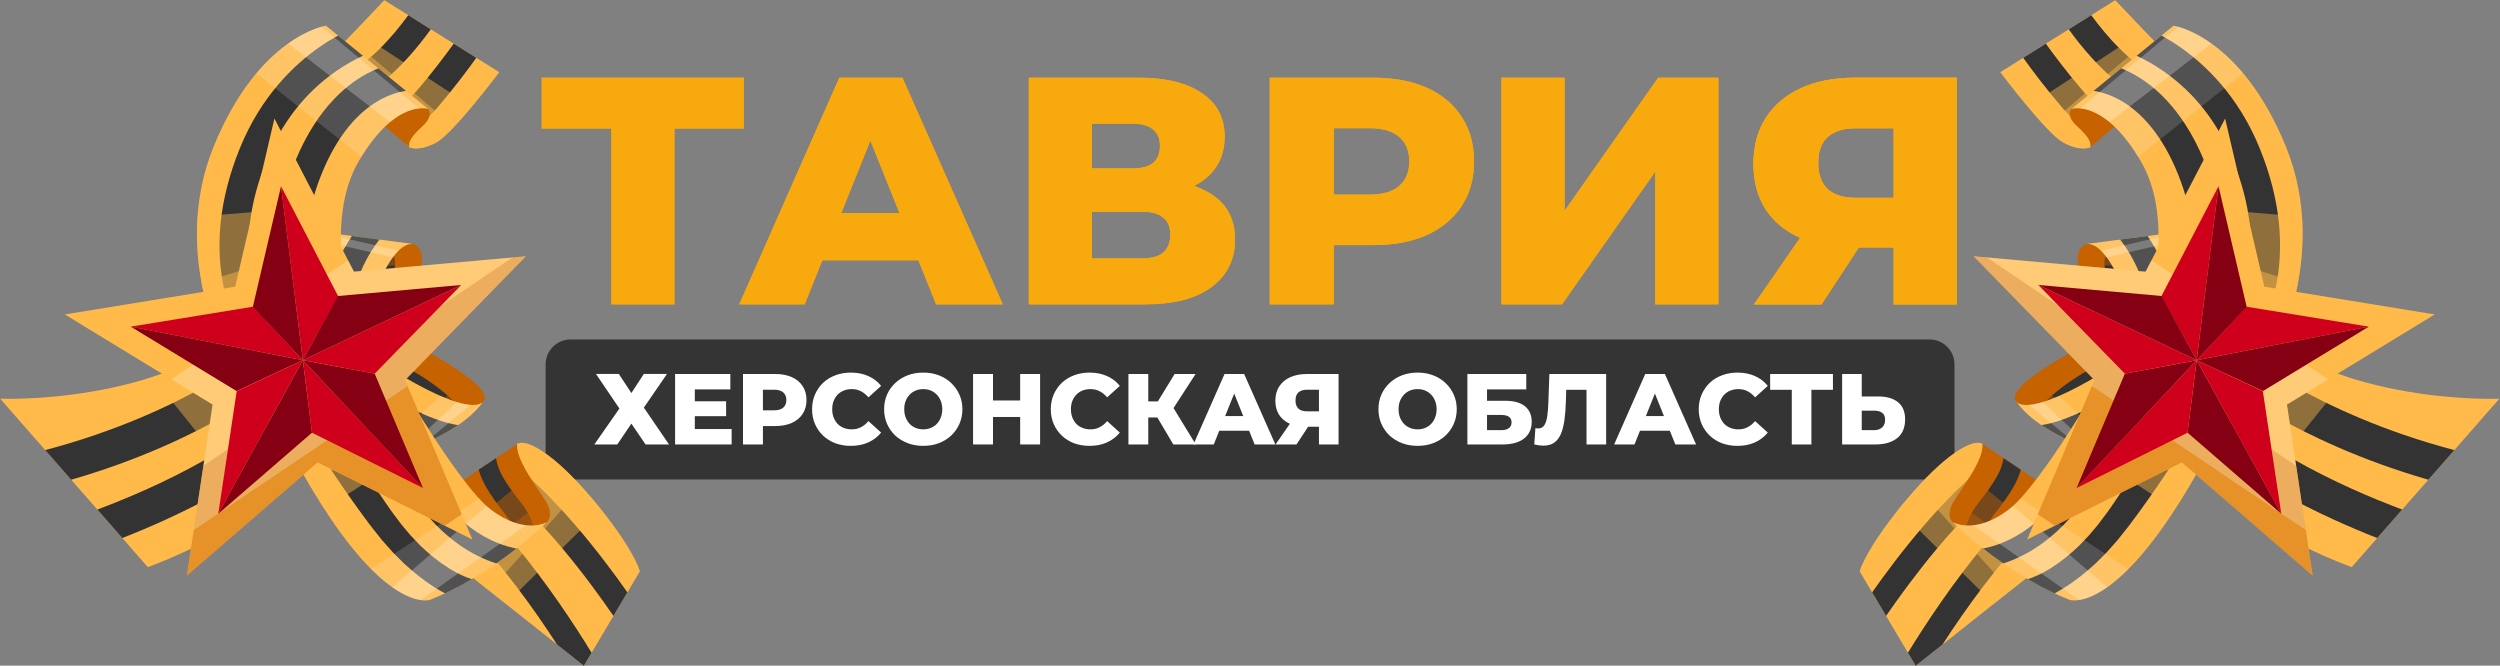 <svg width="1998" height="532" viewBox="0 0 1998 532" fill="none" xmlns="http://www.w3.org/2000/svg"><rect x="0" y="0" width="1998" height="532" fill="#808080" stroke="none"/><g clip-path="url(#clip0_6_198)"><path d="M488.572 243.223V91.327L499.958 102.712H432.938V62.086H594.407V102.712H527.645L539.031 91.327V243.223H488.572Z" fill="#F8A90D"/><path d="M590.812 243.223L670.771 62.086H721.23L801.449 243.223H748.142L685.521 87.186H705.704L643.083 243.223H590.812ZM634.543 208.03L647.741 170.25H736.239L749.436 208.03H634.543Z" fill="#F8A90D"/><path d="M822.211 243.223V62.086H910.192C931.928 62.086 948.75 66.226 960.65 74.507C972.73 82.615 978.76 94.173 978.76 109.182C978.76 123.845 973.16 135.403 961.94 143.856C950.73 152.137 935.724 156.277 916.92 156.277L922.095 144.115C942.451 144.115 958.32 148.169 969.71 156.277C981.27 164.212 987.05 175.943 987.05 191.469C987.05 207.34 980.83 219.934 968.41 229.249C956.17 238.565 938.397 243.223 915.108 243.223H822.211ZM872.671 206.478H913.038C920.456 206.478 925.977 204.925 929.599 201.82C933.395 198.542 935.292 193.798 935.292 187.588C935.292 181.377 933.395 176.806 929.599 173.873C925.977 170.768 920.456 169.215 913.038 169.215H872.671V206.478ZM872.671 134.541H905.275C912.521 134.541 917.955 133.074 921.578 130.141C925.2 127.036 927.012 122.551 927.012 116.686C927.012 110.82 925.2 106.421 921.578 103.489C917.955 100.383 912.521 98.831 905.275 98.831H872.671V134.541Z" fill="#F8A90D"/><path d="M1014.77 243.223V62.086H1097.57C1114.13 62.086 1128.36 64.76 1140.27 70.108C1152.34 75.456 1161.66 83.219 1168.21 93.397C1174.77 103.402 1178.05 115.305 1178.05 129.106C1178.05 142.735 1174.77 154.552 1168.21 164.557C1161.66 174.563 1152.34 182.326 1140.27 187.846C1128.36 193.194 1114.13 195.868 1097.57 195.868H1043.23L1066 173.614V243.223H1014.77ZM1066 179.048L1043.23 155.501H1094.47C1105.16 155.501 1113.1 153.172 1118.27 148.514C1123.62 143.856 1126.29 137.387 1126.29 129.106C1126.29 120.653 1123.62 114.098 1118.27 109.44C1113.1 104.782 1105.16 102.454 1094.47 102.454H1043.23L1066 78.906V179.048Z" fill="#F8A90D"/><path d="M1199.97 243.223V62.086H1250.43V168.439L1325.21 62.086H1373.34V243.223H1322.88V137.128L1248.36 243.223H1199.97Z" fill="#F8A90D"/><path d="M1513.43 243.223V187.07L1525.59 197.68H1479.79C1463.57 197.68 1449.59 195.006 1437.86 189.658C1426.12 184.31 1417.08 176.633 1410.69 166.628C1404.48 156.622 1401.38 144.719 1401.38 130.918C1401.38 116.599 1404.66 104.351 1411.21 94.173C1417.94 83.822 1427.34 75.887 1439.42 70.366C1451.67 64.846 1465.97 62.086 1482.36 62.086H1563.88V243.223H1513.43ZM1401.9 243.223L1447.18 177.755H1498.68L1455.72 243.223H1401.9ZM1513.43 170.768V89.774L1525.59 102.454H1483.41C1473.4 102.454 1465.81 104.782 1460.64 109.44C1455.63 113.925 1453.12 120.826 1453.12 130.141C1453.12 139.285 1455.63 146.271 1460.64 151.102C1465.81 155.759 1473.23 158.088 1482.89 158.088H1525.59L1513.43 170.768Z" fill="#F8A90D"/><path d="M488.572 243.254V91.358L499.958 102.744H432.938V62.117H594.407V102.744H527.645L539.031 91.358V243.254H488.572Z" fill="#F8A90D"/><path d="M590.812 243.254L670.771 62.117H721.23L801.449 243.254H748.142L685.521 87.218H705.704L643.083 243.254H590.812ZM634.543 208.062L647.741 170.282H736.239L749.436 208.062H634.543Z" fill="#F8A90D"/><path d="M822.211 243.254V62.117H910.192C931.928 62.117 948.75 66.257 960.65 74.538C972.73 82.646 978.76 94.204 978.76 109.213C978.76 123.876 973.16 135.434 961.94 143.887C950.73 152.168 935.724 156.308 916.92 156.308L922.095 144.146C942.451 144.146 958.32 148.2 969.71 156.308C981.27 164.244 987.05 175.974 987.05 191.5C987.05 207.372 980.83 219.965 968.41 229.28C956.17 238.596 938.397 243.254 915.108 243.254H822.211ZM872.671 206.509H913.038C920.456 206.509 925.977 204.956 929.599 201.851C933.395 198.573 935.292 193.829 935.292 187.619C935.292 181.409 933.395 176.837 929.599 173.904C925.977 170.799 920.456 169.247 913.038 169.247H872.671V206.509ZM872.671 134.572H905.275C912.521 134.572 917.955 133.105 921.578 130.173C925.2 127.068 927.012 122.582 927.012 116.717C927.012 110.852 925.2 106.453 921.578 103.52C917.955 100.415 912.521 98.862 905.275 98.862H872.671V134.572Z" fill="#F8A90D"/><path d="M1014.77 243.254V62.117H1097.57C1114.13 62.117 1128.36 64.791 1140.27 70.139C1152.34 75.487 1161.66 83.25 1168.21 93.428C1174.77 103.434 1178.05 115.337 1178.05 129.138C1178.05 142.766 1174.77 154.583 1168.21 164.589C1161.66 174.594 1152.34 182.357 1140.27 187.878C1128.36 193.226 1114.13 195.9 1097.57 195.9H1043.23L1066 173.646V243.254H1014.77ZM1066 179.08L1043.23 155.532H1094.47C1105.16 155.532 1113.1 153.203 1118.27 148.545C1123.62 143.887 1126.29 137.418 1126.29 129.138C1126.29 120.685 1123.62 114.129 1118.27 109.472C1113.1 104.814 1105.16 102.485 1094.47 102.485H1043.23L1066 78.937V179.08Z" fill="#F8A90D"/><path d="M1199.97 243.254V62.117H1250.43V168.47L1325.21 62.117H1373.34V243.254H1322.88V137.159L1248.36 243.254H1199.97Z" fill="#F8A90D"/><path d="M1513.43 243.254V187.101L1525.59 197.711H1479.79C1463.57 197.711 1449.59 195.037 1437.86 189.689C1426.12 184.341 1417.08 176.665 1410.69 166.659C1404.48 156.653 1401.38 144.75 1401.38 130.949C1401.38 116.631 1404.66 104.382 1411.21 94.204C1417.94 83.854 1427.34 75.918 1439.42 70.398C1451.67 64.877 1465.97 62.117 1482.36 62.117H1563.88V243.254H1513.43ZM1401.9 243.254L1447.18 177.786H1498.68L1455.72 243.254H1401.9ZM1513.43 170.799V89.805L1525.59 102.485H1483.41C1473.4 102.485 1465.81 104.814 1460.64 109.472C1455.63 113.957 1453.12 120.857 1453.12 130.173C1453.12 139.316 1455.63 146.303 1460.64 151.133C1465.81 155.791 1473.23 158.12 1482.89 158.12H1525.59L1513.43 170.799Z" fill="#F8A90D"/><path d="M1513.43 243.254V187.101L1525.59 197.711H1479.79C1463.57 197.711 1449.59 195.037 1437.86 189.689C1426.12 184.341 1417.08 176.665 1410.69 166.659C1404.48 156.653 1401.38 144.75 1401.38 130.949C1401.38 116.631 1404.66 104.382 1411.21 94.204C1417.94 83.854 1427.34 75.918 1439.42 70.398C1451.67 64.877 1465.97 62.117 1482.36 62.117H1563.88V243.254H1513.43ZM1401.9 243.254L1447.18 177.786H1498.68L1455.72 243.254H1401.9ZM1513.43 170.799V89.805L1525.59 102.485H1483.41C1473.4 102.485 1465.81 104.814 1460.64 109.472C1455.63 113.957 1453.12 120.857 1453.12 130.173C1453.12 139.316 1455.63 146.303 1460.64 151.133C1465.81 155.791 1473.23 158.12 1482.89 158.12H1525.59L1513.43 170.799Z" fill="#F8A90D"/><path d="M1542.04 271.281H456.047C445.001 271.281 436.047 280.236 436.047 291.281V363.18C436.047 374.226 445.001 383.18 456.047 383.18H1542.04C1553.08 383.18 1562.04 374.226 1562.04 363.18V291.281C1562.04 280.236 1553.08 271.281 1542.04 271.281Z" fill="#343434"/><path d="M476.287 298.828H494.544L504.597 314.109L514.57 298.828H533.069L514.57 325.771L534.677 355.208H515.938L504.597 338.559L493.338 355.208H475L495.027 326.495L476.287 298.828Z" fill="white"/><path d="M554.169 320.701H580.308V332.605H554.169V320.701ZM555.295 342.899H584.731V355.205H539.531V298.906H583.686V311.211H555.295V342.899Z" fill="white"/><path d="M593.805 355.205V298.906H619.542C624.689 298.906 629.113 299.737 632.812 301.399C636.566 303.061 639.461 305.474 641.499 308.637C643.536 311.747 644.555 315.447 644.555 319.736C644.555 323.972 643.536 327.645 641.499 330.755C639.461 333.865 636.566 336.278 632.812 337.993C629.113 339.656 624.689 340.487 619.542 340.487H602.652L609.73 333.57V355.205H593.805ZM609.73 335.259L602.652 327.94H618.577C621.901 327.94 624.367 327.216 625.976 325.768C627.638 324.321 628.469 322.31 628.469 319.736C628.469 317.109 627.638 315.071 625.976 313.624C624.367 312.176 621.901 311.452 618.577 311.452H602.652L609.73 304.133V335.259Z" fill="white"/><path d="M679.981 356.332C675.53 356.332 671.402 355.635 667.595 354.241C663.841 352.793 660.571 350.756 657.783 348.128C655.048 345.501 652.903 342.418 651.348 338.879C649.793 335.287 649.016 331.346 649.016 327.056C649.016 322.767 649.793 318.853 651.348 315.314C652.903 311.721 655.048 308.611 657.783 305.984C660.571 303.357 663.841 301.346 667.595 299.952C671.402 298.504 675.53 297.781 679.981 297.781C685.182 297.781 689.82 298.692 693.895 300.515C698.023 302.338 701.455 304.965 704.189 308.397L694.055 317.566C692.232 315.421 690.222 313.786 688.023 312.66C685.879 311.534 683.466 310.971 680.785 310.971C678.479 310.971 676.361 311.346 674.431 312.097C672.501 312.847 670.839 313.947 669.445 315.394C668.104 316.788 667.032 318.477 666.228 320.461C665.477 322.445 665.102 324.643 665.102 327.056C665.102 329.469 665.477 331.667 666.228 333.651C667.032 335.635 668.104 337.351 669.445 338.799C670.839 340.193 672.501 341.265 674.431 342.016C676.361 342.766 678.479 343.142 680.785 343.142C683.466 343.142 685.879 342.579 688.023 341.453C690.222 340.327 692.232 338.691 694.055 336.547L704.189 345.715C701.455 349.093 698.023 351.721 693.895 353.597C689.82 355.42 685.182 356.332 679.981 356.332Z" fill="white"/><path d="M737.872 356.332C733.368 356.332 729.213 355.608 725.406 354.16C721.599 352.713 718.275 350.675 715.433 348.048C712.645 345.367 710.473 342.257 708.918 338.718C707.363 335.179 706.586 331.292 706.586 327.056C706.586 322.82 707.363 318.933 708.918 315.394C710.473 311.855 712.645 308.772 715.433 306.145C718.275 303.464 721.599 301.4 725.406 299.952C729.213 298.504 733.368 297.781 737.872 297.781C742.43 297.781 746.585 298.504 750.338 299.952C754.145 301.4 757.443 303.464 760.231 306.145C763.019 308.772 765.191 311.855 766.746 315.394C768.354 318.933 769.158 322.82 769.158 327.056C769.158 331.292 768.354 335.206 766.746 338.799C765.191 342.337 763.019 345.421 760.231 348.048C757.443 350.675 754.145 352.713 750.338 354.16C746.585 355.608 742.43 356.332 737.872 356.332ZM737.872 343.142C740.017 343.142 742.001 342.766 743.824 342.016C745.7 341.265 747.309 340.193 748.649 338.799C750.044 337.351 751.116 335.635 751.867 333.651C752.671 331.667 753.073 329.469 753.073 327.056C753.073 324.59 752.671 322.391 751.867 320.461C751.116 318.477 750.044 316.788 748.649 315.394C747.309 313.947 745.7 312.847 743.824 312.097C742.001 311.346 740.017 310.971 737.872 310.971C735.727 310.971 733.717 311.346 731.84 312.097C730.017 312.847 728.408 313.947 727.014 315.394C725.674 316.788 724.602 318.477 723.797 320.461C723.047 322.391 722.671 324.59 722.671 327.056C722.671 329.469 723.047 331.667 723.797 333.651C724.602 335.635 725.674 337.351 727.014 338.799C728.408 340.193 730.017 341.265 731.84 342.016C733.717 342.766 735.727 343.142 737.872 343.142Z" fill="white"/><path d="M815.32 298.906H831.245V355.205H815.32V298.906ZM793.605 355.205H777.68V298.906H793.605V355.205ZM816.446 333.248H792.479V320.058H816.446V333.248Z" fill="white"/><path d="M870.761 356.332C866.311 356.332 862.183 355.635 858.376 354.241C854.622 352.793 851.352 350.756 848.563 348.128C845.829 345.501 843.684 342.418 842.129 338.879C840.574 335.287 839.797 331.346 839.797 327.056C839.797 322.767 840.574 318.853 842.129 315.314C843.684 311.721 845.829 308.611 848.563 305.984C851.352 303.357 854.622 301.346 858.376 299.952C862.183 298.504 866.311 297.781 870.761 297.781C875.962 297.781 880.6 298.692 884.675 300.515C888.804 302.338 892.236 304.965 894.97 308.397L884.836 317.566C883.013 315.421 881.003 313.786 878.804 312.66C876.66 311.534 874.247 310.971 871.566 310.971C869.26 310.971 867.142 311.346 865.212 312.097C863.282 312.847 861.62 313.947 860.225 315.394C858.885 316.788 857.813 318.477 857.008 320.461C856.258 322.445 855.882 324.643 855.882 327.056C855.882 329.469 856.258 331.667 857.008 333.651C857.813 335.635 858.885 337.351 860.225 338.799C861.62 340.193 863.282 341.265 865.212 342.016C867.142 342.766 869.26 343.142 871.566 343.142C874.247 343.142 876.66 342.579 878.804 341.453C881.003 340.327 883.013 338.691 884.836 336.547L894.97 345.715C892.236 349.093 888.804 351.721 884.675 353.597C880.6 355.42 875.962 356.332 870.761 356.332Z" fill="white"/><path d="M937.715 355.205L921.871 328.422L934.659 320.862L955.65 355.205H937.715ZM901.844 355.205V298.906H917.689V355.205H901.844ZM913.104 333.65V320.782H933.533V333.65H913.104ZM936.187 328.744L921.469 327.136L938.761 298.906H955.49L936.187 328.744Z" fill="white"/><path d="M953.8 355.205L978.65 298.906H994.33L1019.26 355.205H1002.7L983.23 306.707H989.51L970.04 355.205H953.8ZM967.39 344.267L971.49 332.524H999L1003.1 344.267H967.39Z" fill="white"/><path d="M1054.1 355.205V337.752L1057.88 341.05H1043.64C1038.6 341.05 1034.26 340.219 1030.61 338.556C1026.97 336.894 1024.15 334.508 1022.17 331.398C1020.24 328.288 1019.27 324.589 1019.27 320.299C1019.27 315.849 1020.29 312.042 1022.33 308.879C1024.42 305.661 1027.34 303.195 1031.1 301.479C1034.9 299.763 1039.35 298.906 1044.45 298.906H1069.78V355.205H1054.1ZM1019.43 355.205L1033.51 334.857H1049.51L1036.16 355.205H1019.43ZM1054.1 332.685V307.511L1057.88 311.452H1044.77C1041.66 311.452 1039.3 312.176 1037.69 313.624C1036.14 315.018 1035.36 317.163 1035.36 320.058C1035.36 322.9 1036.14 325.071 1037.69 326.573C1039.3 328.02 1041.61 328.744 1044.61 328.744H1057.88L1054.1 332.685Z" fill="white"/><path d="M1132.94 356.332C1128.44 356.332 1124.28 355.608 1120.48 354.16C1116.67 352.713 1113.35 350.675 1110.5 348.048C1107.72 345.367 1105.54 342.257 1103.99 338.718C1102.43 335.179 1101.66 331.292 1101.66 327.056C1101.66 322.82 1102.43 318.933 1103.99 315.394C1105.54 311.855 1107.72 308.772 1110.5 306.145C1113.35 303.464 1116.67 301.4 1120.48 299.952C1124.28 298.504 1128.44 297.781 1132.94 297.781C1137.5 297.781 1141.66 298.504 1145.41 299.952C1149.22 301.4 1152.51 303.464 1155.3 306.145C1158.09 308.772 1160.26 311.855 1161.82 315.394C1163.42 318.933 1164.23 322.82 1164.23 327.056C1164.23 331.292 1163.42 335.206 1161.82 338.799C1160.26 342.337 1158.09 345.421 1155.3 348.048C1152.51 350.675 1149.22 352.713 1145.41 354.16C1141.66 355.608 1137.5 356.332 1132.94 356.332ZM1132.94 343.142C1135.09 343.142 1137.07 342.766 1138.89 342.016C1140.77 341.265 1142.38 340.193 1143.72 338.799C1145.11 337.351 1146.19 335.635 1146.94 333.651C1147.74 331.667 1148.14 329.469 1148.14 327.056C1148.14 324.59 1147.74 322.391 1146.94 320.461C1146.19 318.477 1145.11 316.788 1143.72 315.394C1142.38 313.947 1140.77 312.847 1138.89 312.097C1137.07 311.346 1135.09 310.971 1132.94 310.971C1130.8 310.971 1128.79 311.346 1126.91 312.097C1125.09 312.847 1123.48 313.947 1122.08 315.394C1120.74 316.788 1119.67 318.477 1118.87 320.461C1118.12 322.391 1117.74 324.59 1117.74 327.056C1117.74 329.469 1118.12 331.667 1118.87 333.651C1119.67 335.635 1120.74 337.351 1122.08 338.799C1123.48 340.193 1125.09 341.265 1126.91 342.016C1128.79 342.766 1130.8 343.142 1132.94 343.142Z" fill="white"/><path d="M1172.74 355.205V298.906H1219.79V311.211H1188.43V320.299H1202.98C1209.85 320.299 1215.07 321.747 1218.67 324.642C1222.31 327.538 1224.14 331.72 1224.14 337.189C1224.14 342.819 1222.1 347.243 1218.02 350.46C1213.95 353.623 1208.24 355.205 1200.89 355.205H1172.74ZM1188.43 343.784H1199.85C1202.47 343.784 1204.49 343.248 1205.88 342.176C1207.33 341.103 1208.05 339.575 1208.05 337.591C1208.05 333.623 1205.32 331.64 1199.85 331.64H1188.43V343.784Z" fill="white"/><path d="M1233.44 356.17C1232.37 356.17 1231.22 356.09 1229.98 355.929C1228.8 355.768 1227.54 355.527 1226.2 355.205L1227.09 342.176C1227.84 342.336 1228.56 342.417 1229.26 342.417C1231.46 342.417 1233.12 341.559 1234.25 339.843C1235.37 338.074 1236.15 335.607 1236.58 332.444C1237.06 329.28 1237.36 325.581 1237.46 321.345L1238.27 298.906H1283.63V355.205H1267.95V307.994L1271.4 311.533H1248.64L1251.86 307.833L1251.46 320.701C1251.3 326.171 1250.92 331.103 1250.33 335.5C1249.74 339.843 1248.8 343.57 1247.52 346.68C1246.23 349.736 1244.43 352.095 1242.13 353.757C1239.88 355.366 1236.98 356.17 1233.44 356.17Z" fill="white"/><path d="M1290.03 355.205L1314.88 298.906H1330.57L1355.5 355.205H1338.93L1319.47 306.707H1325.74L1306.28 355.205H1290.03ZM1303.62 344.267L1307.73 332.524H1335.23L1339.33 344.267H1303.62Z" fill="white"/><path d="M1388.59 356.332C1384.14 356.332 1380.01 355.635 1376.21 354.241C1372.45 352.793 1369.18 350.756 1366.39 348.128C1363.66 345.501 1361.52 342.418 1359.96 338.879C1358.41 335.287 1357.63 331.346 1357.63 327.056C1357.63 322.767 1358.41 318.853 1359.96 315.314C1361.52 311.721 1363.66 308.611 1366.39 305.984C1369.18 303.357 1372.45 301.346 1376.21 299.952C1380.01 298.504 1384.14 297.781 1388.59 297.781C1393.79 297.781 1398.43 298.692 1402.51 300.515C1406.64 302.338 1410.07 304.965 1412.8 308.397L1402.67 317.566C1400.84 315.421 1398.83 313.786 1396.64 312.66C1394.49 311.534 1392.08 310.971 1389.4 310.971C1387.09 310.971 1384.97 311.346 1383.04 312.097C1381.11 312.847 1379.45 313.947 1378.06 315.394C1376.72 316.788 1375.64 318.477 1374.84 320.461C1374.09 322.445 1373.71 324.643 1373.71 327.056C1373.71 329.469 1374.09 331.667 1374.84 333.651C1375.64 335.635 1376.72 337.351 1378.06 338.799C1379.45 340.193 1381.11 341.265 1383.04 342.016C1384.97 342.766 1387.09 343.142 1389.4 343.142C1392.08 343.142 1394.49 342.579 1396.64 341.453C1398.83 340.327 1400.84 338.691 1402.67 336.547L1412.8 345.715C1410.07 349.093 1406.64 351.721 1402.51 353.597C1398.43 355.42 1393.79 356.332 1388.59 356.332Z" fill="white"/><path d="M1431.99 355.205V307.994L1435.53 311.533H1414.7V298.906H1464.88V311.533H1444.13L1447.67 307.994V355.205H1431.99Z" fill="white"/><path d="M1500.94 316.841C1507.8 316.841 1513.11 318.369 1516.86 321.425C1520.67 324.482 1522.57 329.066 1522.57 335.178C1522.57 341.773 1520.46 346.76 1516.22 350.138C1511.98 353.516 1506.19 355.205 1498.85 355.205H1472.23V298.906H1487.91V316.841H1500.94ZM1497.8 343.784C1500.48 343.784 1502.6 343.06 1504.16 341.613C1505.76 340.165 1506.57 338.127 1506.57 335.5C1506.57 332.819 1505.76 330.943 1504.16 329.87C1502.6 328.744 1500.48 328.181 1497.8 328.181H1487.91V343.784H1497.8Z" fill="white"/><path d="M329.834 194.96C329.834 194.96 342.508 197.169 334.592 220.5C329.3 236.091 302.361 271.3 302.361 271.3L283.622 258.647C283.622 258.647 294.029 221.164 297.7 213.185C301.372 205.206 317.71 194.207 329.844 194.957L329.834 194.96Z" fill="#C76200"/><path d="M293.397 262.751C293.397 262.751 326.699 209.625 312.052 202.081C297.406 194.537 274.968 254.669 293.397 262.751Z" fill="#333333"/><g style="mix-blend-mode:multiply" opacity="0.45"><path d="M297.83 212.903C301.745 204.953 317.839 194.215 329.828 194.956C329.828 194.956 338.947 196.548 336.882 211.27L297.83 212.903Z" fill="#C76200"/></g><path d="M287.544 268.5C287.544 268.5 307.536 193.553 329.844 194.953L255.392 185.255L287.544 268.5Z" fill="#FFBA4A"/><path d="M266.676 214.488C271.84 203.771 277.554 194.344 281.228 188.63L303.189 191.487C286.143 213.52 281.342 236.676 280.009 248.998L266.676 214.488Z" fill="#333333"/><g style="mix-blend-mode:screen" opacity="0.15"><path d="M329.844 194.961C320.512 194.373 311.593 207.144 304.366 222.201L266.322 213.552L255.392 185.263L329.844 194.961Z" fill="white"/></g><g style="mix-blend-mode:screen" opacity="0.25"><path d="M318.478 200.38C316.933 201.899 315.413 203.688 313.934 205.694L258.275 192.745L255.56 185.707L318.484 200.383L318.478 200.38Z" fill="white"/></g><path d="M386.6 320.136C386.6 320.136 399.695 310.059 322.649 270.983L301.445 293.44L352.675 323.854C352.675 323.854 379.049 334.78 386.6 320.136Z" fill="#C76200"/><path d="M369.847 328.532C369.847 328.532 353.42 306.478 313.88 288.285C274.341 270.091 302.222 302.249 302.222 302.249L344.933 322.308L369.844 328.539L369.847 328.532Z" fill="#333333"/><g style="mix-blend-mode:multiply" opacity="0.45"><path d="M349.564 321.993L375.494 302.672C391.993 315.977 386.606 320.132 386.606 320.132C379.062 334.779 352.681 323.85 352.681 323.85L349.561 322L349.564 321.993Z" fill="#C76200"/></g><path d="M386.593 320.129C386.593 320.129 380.837 339.628 299.928 287.091L330.687 357.614C330.687 357.614 371.953 343.186 386.586 320.126L386.593 320.129Z" fill="#FFBA4A"/><path d="M366.142 339.716C357.738 345.418 348.824 349.906 342.034 352.968L319.942 332.951L313.701 318.637C340.722 333.724 356.965 338.503 366.148 339.719L366.142 339.716Z" fill="#333333"/><g style="mix-blend-mode:screen" opacity="0.15"><path d="M352.124 316.453C376.441 327.02 383.748 323.467 385.818 321.293C370.563 343.669 330.687 357.617 330.687 357.617L323.988 342.263L352.124 316.453ZM385.818 321.293C386.078 320.907 386.339 320.521 386.586 320.129C386.586 320.129 386.427 320.653 385.818 321.293Z" fill="white"/></g><g style="mix-blend-mode:screen" opacity="0.25"><path d="M365.158 321.345C369.73 322.727 373.331 323.389 376.172 323.594L338.86 354.369C333.903 356.491 330.68 357.62 330.68 357.62L329.421 354.735C341.272 343.613 356.698 329.227 365.155 321.352L365.158 321.345Z" fill="white"/></g><path d="M413.242 354.949C413.242 354.949 419.414 348.527 443.123 367.895C466.825 387.259 503.664 433.198 511.46 456.513L466.611 532.104L353.058 442.009L413.249 354.953L413.242 354.949Z" fill="#FFBA4A"/><path d="M380.874 401.764C402.12 422.61 423.951 449.049 446.079 480.773C457.086 496.551 466.163 510.811 472.801 521.668L466.607 532.102L445.172 515.091C427.253 487.393 400.154 449.21 369.396 418.365L380.877 401.758L380.874 401.764Z" fill="#333333"/><path d="M490.26 492.23C471.957 465.582 432.813 412.363 393.675 383.242L404.96 366.917C443.546 395.435 480.83 444.101 501.42 473.418L490.26 492.23Z" fill="#333333"/><g style="mix-blend-mode:multiply" opacity="0.45"><path d="M404.183 482.58L353.049 442.011L413.24 354.955C413.24 354.955 419.413 348.533 443.121 367.9C454.155 376.916 468.039 391.687 480.515 407.263L404.19 482.583L404.183 482.58Z" fill="#FFBA4A"/></g><g style="mix-blend-mode:multiply" opacity="0.45"><path d="M391.091 472.19L353.047 442.007L413.238 354.951C413.238 354.951 419.41 348.529 443.119 367.896C449.749 373.31 457.404 380.804 465.168 389.302L391.098 472.194L391.091 472.19Z" fill="#FFBA4A"/></g><path d="M436.875 417.343C436.875 417.343 443.741 412.044 434.965 398.752C426.185 385.45 412.318 366.59 413.252 354.938L332.513 408.783C332.513 408.783 367.256 430.408 386.288 431.918C405.319 433.428 429.375 423.154 436.879 417.353L436.875 417.343Z" fill="#C76200"/><path d="M382.534 375.417L396.384 366.185C398.067 375.591 401.595 382.936 415.979 401.304C422.23 409.289 425.821 416.587 426.733 423.11C422.419 425.097 417.279 427.06 411.806 428.646L411.408 427.924C411.018 428.143 410.89 428.258 410.89 428.258C411.676 427.542 412.772 422.491 403.712 410.917C390.822 394.455 385.344 385.185 382.547 375.423L382.534 375.417Z" fill="#333333"/><g style="mix-blend-mode:multiply" opacity="0.45"><path d="M434.956 398.747C443.736 412.049 436.866 417.338 436.866 417.338C429.36 423.146 405.313 433.416 386.275 431.903C381.091 431.491 374.73 429.584 368.236 427.027L367.429 426.042L422.882 380.314C426.844 386.805 431.33 393.239 434.956 398.73V398.747Z" fill="#C76200"/></g><g style="mix-blend-mode:multiply" opacity="0.45"><path d="M391.527 432.045L435.648 399.826C443.368 412.333 436.873 417.346 436.873 417.346C430.047 422.63 409.512 431.614 391.527 432.045Z" fill="#C76200"/></g><path d="M223.677 343.412C298.779 494.331 343.465 479.461 343.465 479.461C396.779 458.097 436.869 417.356 436.869 417.356C436.869 417.356 419.2 427.751 392.357 407.339C365.51 386.934 311.192 291.475 311.192 291.475L223.68 343.405L223.677 343.412Z" fill="#FFBA4A"/><path d="M260.334 321.671C263.98 328.722 267.762 335.711 271.604 342.678C276.602 351.586 281.659 360.472 287.04 369.159C292.325 377.909 297.871 386.49 303.54 394.985C304.934 397.127 306.406 399.206 307.847 401.32L312.19 407.631C312.903 408.713 313.668 409.646 314.408 410.65L316.645 413.627L318.879 416.612L319.992 418.103C320.359 418.603 320.732 419.107 321.135 419.566L325.909 425.229L328.303 428.063L330.843 430.724L335.94 436.046L341.318 441.009C348.608 447.44 356.416 453.213 364.775 457.59L367.908 459.214C368.962 459.716 370.045 460.139 371.108 460.604C373.052 461.515 375.048 462.151 377.029 462.856C370.271 466.819 363.105 470.661 355.605 474.184C345.766 468.968 336.868 462.519 328.658 455.457L322.519 450.004L316.753 444.225L313.885 441.321L311.185 438.288L305.781 432.227C305.32 431.733 304.902 431.201 304.49 430.672L303.236 429.091L300.72 425.927L298.204 422.762C297.381 421.704 296.491 420.647 295.739 419.597L291.044 413.274C289.486 411.164 287.895 409.072 286.386 406.926L281.811 400.526L279.523 397.317L277.291 394.076L272.804 387.608C271.299 385.456 269.872 383.258 268.4 381.088C266.951 378.903 265.468 376.737 264.032 374.542L259.737 367.947C258.287 365.763 256.877 363.547 255.474 361.334L251.251 354.689C247.053 347.973 242.958 341.196 238.918 334.37L260.34 321.657L260.334 321.671Z" fill="#333333"/><path d="M354.082 425.009C350.37 421.56 346.796 417.975 343.468 414.18C342.608 413.254 341.825 412.272 341.005 411.314C340.206 410.349 339.365 409.382 338.603 408.426C337.078 406.513 335.523 404.612 334.052 402.675C331.038 398.826 328.175 394.904 325.32 390.962C314.016 375.163 303.736 358.832 293.969 342.232C289.093 333.927 284.385 325.542 279.741 317.111C278.781 315.359 277.824 313.6 276.874 311.845L294.602 301.321C295.641 303.424 296.697 305.527 297.749 307.619C301.981 316.026 306.403 324.347 310.914 332.6C319.972 349.081 329.54 365.283 339.948 380.761C342.57 384.612 345.209 388.447 347.959 392.183C349.311 394.074 350.719 395.899 352.106 397.748C352.8 398.673 353.508 399.513 354.211 400.4C354.924 401.267 355.596 402.165 356.341 402.997C359.223 406.43 362.307 409.656 365.492 412.755C368.716 415.822 372.095 418.696 375.619 421.362C382.658 426.699 390.373 431.07 398.508 434.258C402.574 435.838 406.757 437.108 410.976 437.996C411.58 438.125 412.18 438.227 412.783 438.339C407.978 442.114 402.565 446.166 396.611 450.292C395.385 449.894 394.158 449.478 392.944 449.036C383.273 445.49 374.169 440.571 365.906 434.596C361.775 431.609 357.822 428.397 354.071 424.979L354.082 425.009Z" fill="#333333"/><g style="mix-blend-mode:multiply" opacity="0.45"><path d="M347.162 350.183L259.309 406.964C248.354 389.992 236.454 369.109 223.666 343.415L311.177 291.485C311.177 291.485 327.779 320.658 347.159 350.19L347.162 350.183Z" fill="#FFBA4A"/></g><g style="mix-blend-mode:multiply" opacity="0.45"><path d="M328.254 320.258L248.896 390.095C240.927 376.635 232.509 361.178 223.672 343.422L311.184 291.491C311.184 291.491 318.117 303.67 328.251 320.265L328.254 320.258Z" fill="#FFBA4A"/></g><g style="mix-blend-mode:screen" opacity="0.15"><path d="M296.433 454.664L382.923 398.449C386.315 402.125 389.487 405.16 392.355 407.342C419.202 427.747 436.867 417.359 436.867 417.359C436.867 417.359 396.784 458.103 343.463 479.464C343.463 479.464 326.694 485.04 296.43 454.671L296.433 454.664Z" fill="white"/></g><g style="mix-blend-mode:screen" opacity="0.25"><path d="M420.43 419.773L336.132 479.567C331.072 478.798 323.472 476.304 313.538 469.328C334.318 451.452 369.402 421.194 388.869 404.405C390.081 405.501 391.249 406.495 392.365 407.349C403.51 415.818 413.06 418.977 420.437 419.776L420.43 419.773Z" fill="white"/></g><path d="M327.158 117.645C327.158 117.645 334.647 121.497 348.636 113.838C362.622 106.185 399.026 57.704 399.026 57.704L307.144 0.126L263.464 46.056L327.161 117.638L327.158 117.645Z" fill="#FFBA4A"/><path d="M326.298 12.136L344.298 23.421C339.453 30.13 333.106 38.321 325.678 46.462C313.489 59.833 301.569 69.664 290.018 75.916L275.376 59.46C294.492 51.2 313.822 29.248 326.295 12.143L326.298 12.136ZM332.575 73.118C345.387 58.267 356.087 43.97 362.604 34.887L380.663 46.207C373.986 55.564 362.623 70.833 348.674 87.002C338.461 98.837 327.392 104.457 317.567 106.868L299.833 86.933C306.579 87.807 320.296 87.352 332.578 73.111L332.575 73.118Z" fill="#333333"/><g style="mix-blend-mode:multiply" opacity="0.45"><path d="M348.64 113.836C334.654 121.488 327.161 117.643 327.161 117.643L263.465 46.061L283.911 24.565L377.111 85.261C366.74 97.62 355.21 110.242 348.636 113.843L348.64 113.836Z" fill="#FFBA4A"/></g><g style="mix-blend-mode:multiply" opacity="0.45"><path d="M348.63 113.837C334.644 121.49 327.152 117.644 327.152 117.644L263.455 46.062L278.664 30.075L362.874 101.353C357.313 107.203 352.227 111.877 348.627 113.844L348.63 113.837Z" fill="#FFBA4A"/></g><path d="M342.199 87.119C342.199 87.119 347.034 92.362 337.734 100.77C325.988 111.376 326.74 115.039 327.151 117.641L290.964 86.902C290.964 86.902 322.06 71.816 342.196 87.126L342.199 87.119Z" fill="#C76200"/><path d="M281.739 251.344C281.739 251.344 257.515 177.991 287.078 128.178C316.641 78.364 342.21 87.111 342.21 87.111L260.515 20.531C260.515 20.531 206.765 28.411 170.613 117.465C134.468 206.522 183.878 292.07 183.878 292.07L281.736 251.334L281.739 251.344Z" fill="#FFBA4A"/><path d="M255.411 37.551C260.616 33.934 265.594 30.918 270.164 28.411L290.015 44.593C284.103 47.296 276.362 51.396 267.913 57.342C243.571 74.491 225.194 98.084 213.291 127.466C183.845 200.145 205.178 247.308 222.782 275.889L200.945 284.979C193.207 271.991 184.88 255.29 179.86 234.323C171.213 198.188 175.167 159.285 191.607 118.691C208.775 76.316 235.771 51.184 255.398 37.561L255.411 37.551ZM228.884 242.644C221.285 220.018 215.797 183.288 232.81 136.854C249.913 90.171 274.977 68.751 292.983 59.01C296.216 57.264 299.338 55.815 302.315 54.606L324.406 72.607C319.515 73.325 311.697 75.25 302.797 80.301C282.665 91.742 266.058 114.084 254.764 144.899C243.145 176.618 241.775 206.627 250.684 234.101C254.331 245.348 259.06 253.867 262.62 259.303L240.734 268.412C236.847 261.955 232.461 253.303 228.884 242.644Z" fill="#333333"/><g style="mix-blend-mode:multiply" opacity="0.45"><path d="M157.859 173.181L274.536 163.502C267.013 206.757 281.737 251.344 281.737 251.344L183.88 292.079C183.88 292.079 153.302 239.128 157.859 173.181Z" fill="#FFBA4A"/></g><g style="mix-blend-mode:multiply" opacity="0.45"><path d="M272.403 191.377C272.712 224.007 281.734 251.343 281.734 251.343L183.876 292.078C183.876 292.078 168.372 265.225 161.086 225.952L272.4 191.384L272.403 191.377Z" fill="#FFBA4A"/></g><g style="mix-blend-mode:screen" opacity="0.15"><path d="M260.508 20.539L342.203 87.119C342.203 87.119 317.633 78.723 288.818 125.307L204.892 58.53C233.494 24.501 260.501 20.536 260.501 20.536L260.508 20.539Z" fill="white"/></g><g style="mix-blend-mode:screen" opacity="0.25"><path d="M256.966 21.358L335.238 86.62C329.81 87.082 321.56 89.422 311.74 97.574L230.242 34.799C242.178 26.303 251.989 22.75 256.966 21.358Z" fill="white"/></g><path d="M281.451 333.337C281.451 333.337 237.242 408.419 118.159 453.276L0.133 318.643C0.133 318.643 128.698 324.053 201.893 256.869L281.458 333.34L281.451 333.337Z" fill="#FFBA4A"/><path d="M268.762 321.14C238.471 356.1 192.69 387.746 132.528 415.254C120.116 420.928 108.357 425.832 97.753 429.991L77.803 407.229C124.661 389.677 203.142 354.346 248.302 301.469L268.765 321.133L268.762 321.14ZM165.241 307.868C191.1 293.207 208.852 279.891 218.057 272.411L238.638 292.196C229.358 299.966 209.844 315.074 180.248 331.946C152.158 347.959 110.538 367.913 56.882 383.39L36.131 359.72C92.944 344.734 136.559 324.14 165.241 307.884V307.868Z" fill="#333333"/><g style="mix-blend-mode:multiply" opacity="0.45"><path d="M121.796 301.245C150.155 292.055 178.783 278.08 201.885 256.869L281.45 333.34C281.45 333.34 260.009 369.735 206.799 406.985L121.796 301.245Z" fill="#FFBA4A"/></g><g style="mix-blend-mode:multiply" opacity="0.45"><path d="M150.678 290.07C169.042 281.679 186.666 270.841 201.893 256.869L281.458 333.34C281.458 333.34 269.774 353.18 242.247 378.549L150.675 290.077L150.678 290.07Z" fill="#FFBA4A"/></g><path d="M323.74 303.735L420.257 204.822L282.885 217.131L219.311 94.731L187.959 229.107L51.796 251.304L169.907 323.317L149.368 459.972L253.864 369.554L377.523 431.184L323.74 303.735Z" fill="#FFBA4A"/><g style="mix-blend-mode:multiply" opacity="0.45"><path d="M253.865 369.553L149.369 459.97L162.548 372.255L409.662 205.774L420.258 204.82L323.741 303.733L369.01 411.01L355.418 420.167L253.865 369.553Z" fill="#C76200"/></g><g style="mix-blend-mode:screen" opacity="0.25"><path d="M169.908 323.315L136.921 303.202L278.168 208.043L282.886 217.129L420.258 204.82L323.741 303.733L325.763 308.526L154.821 423.683L169.908 323.315Z" fill="white"/></g><path d="M104.487 261.057L202.25 245.118L242.036 287.873L104.487 261.057Z" fill="#CF001C"/><path d="M104.482 261.059L189.099 312.554L242.031 287.875L104.482 261.059Z" fill="#850012"/><path d="M174.447 410.61L189.163 312.658L242.039 287.852L174.447 410.61Z" fill="#CF001C"/><path d="M174.447 410.616L249.345 345.803L242.039 287.858L174.447 410.616Z" fill="#850012"/><path d="M224.591 148.823L270.247 236.733L242.043 287.874L224.591 148.823Z" fill="#CF001C"/><path d="M224.594 148.826L202.074 245.293L242.047 287.876L224.594 148.826Z" fill="#850012"/><path d="M337.995 390.004L249.34 345.816L242.034 287.87L337.995 390.004Z" fill="#CF001C"/><path d="M338 390.006L299.446 298.632L242.039 287.873L338 390.006Z" fill="#850012"/><path d="M368.625 227.742L299.445 298.636L242.038 287.877L368.625 227.742Z" fill="#CF001C"/><path d="M368.625 227.742L269.965 236.584L242.038 287.877L368.625 227.742Z" fill="#850012"/><path d="M1667.8 194.96C1667.8 194.96 1655.12 197.169 1663.04 220.5C1668.33 236.091 1695.27 271.3 1695.27 271.3L1714.01 258.647C1714.01 258.647 1703.6 221.164 1699.93 213.185C1696.26 205.206 1679.92 194.207 1667.79 194.957L1667.8 194.96Z" fill="#C76200"/><path d="M1704.24 262.751C1704.24 262.751 1670.93 209.625 1685.58 202.081C1700.23 194.537 1722.66 254.669 1704.24 262.751Z" fill="#333333"/><g style="mix-blend-mode:multiply" opacity="0.45"><path d="M1699.8 212.903C1695.89 204.953 1679.79 194.215 1667.8 194.956C1667.8 194.956 1658.69 196.548 1660.75 211.27L1699.8 212.903Z" fill="#C76200"/></g><path d="M1710.09 268.5C1710.09 268.5 1690.1 193.553 1667.79 194.953L1742.24 185.255L1710.09 268.5Z" fill="#FFBA4A"/><path d="M1730.96 214.488C1725.79 203.771 1720.08 194.344 1716.4 188.63L1694.44 191.487C1711.49 213.52 1716.29 236.676 1717.62 248.998L1730.96 214.488Z" fill="#333333"/><g style="mix-blend-mode:screen" opacity="0.15"><path d="M1667.79 194.961C1677.12 194.373 1686.04 207.144 1693.27 222.201L1731.31 213.552L1742.24 185.263L1667.79 194.961Z" fill="white"/></g><g style="mix-blend-mode:screen" opacity="0.25"><path d="M1679.16 200.38C1680.7 201.899 1682.22 203.688 1683.7 205.694L1739.36 192.745L1742.07 185.707L1679.15 200.383L1679.16 200.38Z" fill="white"/></g><path d="M1611.03 320.136C1611.03 320.136 1597.94 310.059 1674.98 270.983L1696.19 293.44L1644.96 323.854C1644.96 323.854 1618.58 334.78 1611.03 320.136Z" fill="#C76200"/><path d="M1627.79 328.532C1627.79 328.532 1644.21 306.478 1683.75 288.285C1723.29 270.091 1695.41 302.249 1695.41 302.249L1652.7 322.308L1627.79 328.539V328.532Z" fill="#333333"/><g style="mix-blend-mode:multiply" opacity="0.45"><path d="M1648.07 321.993L1622.14 302.672C1605.64 315.977 1611.03 320.132 1611.03 320.132C1618.57 334.779 1644.95 323.85 1644.95 323.85L1648.07 322V321.993Z" fill="#C76200"/></g><path d="M1611.04 320.129C1611.04 320.129 1616.8 339.628 1697.7 287.091L1666.95 357.614C1666.95 357.614 1625.68 343.186 1611.05 320.126L1611.04 320.129Z" fill="#FFBA4A"/><path d="M1631.49 339.716C1639.89 345.418 1648.81 349.906 1655.6 352.968L1677.69 332.951L1683.93 318.637C1656.91 333.724 1640.67 338.503 1631.48 339.719L1631.49 339.716Z" fill="#333333"/><g style="mix-blend-mode:screen" opacity="0.15"><path d="M1645.51 316.453C1621.19 327.02 1613.88 323.467 1611.82 321.293C1627.07 343.669 1666.95 357.617 1666.95 357.617L1673.65 342.263L1645.51 316.453ZM1611.82 321.293C1611.55 320.907 1611.29 320.521 1611.05 320.129C1611.05 320.129 1611.21 320.653 1611.82 321.293Z" fill="white"/></g><g style="mix-blend-mode:screen" opacity="0.25"><path d="M1632.47 321.345C1627.9 322.727 1624.3 323.389 1621.46 323.594L1658.77 354.369C1663.73 356.491 1666.95 357.62 1666.95 357.62L1668.21 354.735C1656.36 343.613 1640.94 329.227 1632.48 321.352L1632.47 321.345Z" fill="white"/></g><path d="M1584.39 354.949C1584.39 354.949 1578.22 348.527 1554.51 367.895C1530.81 387.259 1493.97 433.198 1486.17 456.513L1531.02 532.104L1644.58 442.009L1584.38 354.953L1584.39 354.949Z" fill="#FFBA4A"/><path d="M1616.76 401.764C1595.51 422.61 1573.68 449.049 1551.55 480.773C1540.55 496.551 1531.47 510.811 1524.83 521.668L1531.03 532.102L1552.46 515.091C1570.38 487.393 1597.48 449.21 1628.24 418.365L1616.76 401.758V401.764Z" fill="#333333"/><path d="M1507.37 492.23C1525.68 465.582 1564.82 412.363 1603.96 383.242L1592.67 366.917C1554.09 395.435 1516.8 444.101 1496.21 473.418L1507.37 492.23Z" fill="#333333"/><g style="mix-blend-mode:multiply" opacity="0.45"><path d="M1593.45 482.58L1644.58 442.011L1584.39 354.955C1584.39 354.955 1578.22 348.533 1554.51 367.9C1543.48 376.916 1529.59 391.687 1517.12 407.263L1593.44 482.583L1593.45 482.58Z" fill="#FFBA4A"/></g><g style="mix-blend-mode:multiply" opacity="0.45"><path d="M1606.54 472.19L1644.59 442.007L1584.39 354.951C1584.39 354.951 1578.22 348.529 1554.51 367.896C1547.88 373.31 1540.23 380.804 1532.46 389.302L1606.54 472.194V472.19Z" fill="#FFBA4A"/></g><path d="M1560.76 417.343C1560.76 417.343 1553.89 412.044 1562.67 398.752C1571.45 385.45 1585.31 366.59 1584.38 354.938L1665.12 408.783C1665.12 408.783 1630.38 430.408 1611.35 431.918C1592.31 433.428 1568.26 423.154 1560.75 417.353L1560.76 417.343Z" fill="#C76200"/><path d="M1615.1 375.417L1601.25 366.185C1599.57 375.591 1596.04 382.936 1581.65 401.304C1575.4 409.289 1571.81 416.587 1570.9 423.11C1575.21 425.097 1580.35 427.06 1585.83 428.646L1586.22 427.924C1586.62 428.143 1586.74 428.258 1586.74 428.258C1585.96 427.542 1584.86 422.491 1593.92 410.917C1606.81 394.455 1612.29 385.185 1615.09 375.423L1615.1 375.417Z" fill="#333333"/><g style="mix-blend-mode:multiply" opacity="0.45"><path d="M1562.68 398.747C1553.9 412.049 1560.77 417.338 1560.77 417.338C1568.27 423.146 1592.32 433.416 1611.36 431.903C1616.54 431.491 1622.9 429.584 1629.4 427.027L1630.2 426.042L1574.75 380.314C1570.79 386.805 1566.3 393.239 1562.68 398.73V398.747Z" fill="#C76200"/></g><g style="mix-blend-mode:multiply" opacity="0.45"><path d="M1606.11 432.045L1561.98 399.826C1554.27 412.333 1560.76 417.346 1560.76 417.346C1567.59 422.63 1588.12 431.614 1606.11 432.045Z" fill="#C76200"/></g><path d="M1773.96 343.412C1698.85 494.331 1654.17 479.461 1654.17 479.461C1600.85 458.097 1560.76 417.356 1560.76 417.356C1560.76 417.356 1578.43 427.751 1605.28 407.339C1632.12 386.934 1686.44 291.475 1686.44 291.475L1773.95 343.405L1773.96 343.412Z" fill="#FFBA4A"/><path d="M1737.3 321.671C1733.65 328.722 1729.87 335.711 1726.03 342.678C1721.03 351.586 1715.97 360.472 1710.59 369.159C1705.31 377.909 1699.76 386.49 1694.09 394.985C1692.7 397.127 1691.23 399.206 1689.79 401.32L1685.44 407.631C1684.73 408.713 1683.97 409.646 1683.22 410.65L1680.99 413.627L1678.75 416.612L1677.64 418.103C1677.27 418.603 1676.9 419.107 1676.5 419.566L1671.72 425.229L1669.33 428.063L1666.79 430.724L1661.69 436.046L1656.31 441.009C1649.03 447.44 1641.22 453.213 1632.86 457.59L1629.72 459.214C1628.67 459.716 1627.59 460.139 1626.53 460.604C1624.58 461.515 1622.59 462.151 1620.6 462.856C1627.36 466.819 1634.53 470.661 1642.03 474.184C1651.87 468.968 1660.76 462.519 1668.97 455.457L1675.11 450.004L1680.88 444.225L1683.75 441.321L1686.45 438.288L1691.85 432.227C1692.31 431.733 1692.73 431.201 1693.14 430.672L1694.4 429.091L1696.91 425.927L1699.43 422.762C1700.25 421.704 1701.14 420.647 1701.89 419.597L1706.59 413.274C1708.15 411.164 1709.74 409.072 1711.25 406.926L1715.82 400.526L1718.11 397.317L1720.34 394.076L1724.83 387.608C1726.33 385.456 1727.76 383.258 1729.23 381.088C1730.68 378.903 1732.16 376.737 1733.6 374.542L1737.9 367.947C1739.35 365.763 1740.76 363.547 1742.16 361.334L1746.38 354.689C1750.58 347.973 1754.68 341.196 1758.72 334.37L1737.29 321.657L1737.3 321.671Z" fill="#333333"/><path d="M1643.55 425.009C1647.26 421.56 1650.84 417.975 1654.17 414.18C1655.02 413.254 1655.81 412.272 1656.63 411.314C1657.43 410.349 1658.27 409.382 1659.03 408.426C1660.55 406.513 1662.11 404.612 1663.58 402.675C1666.59 398.826 1669.46 394.904 1672.31 390.962C1683.62 375.163 1693.9 358.832 1703.66 342.232C1708.54 333.927 1713.25 325.542 1717.89 317.111C1718.85 315.359 1719.81 313.6 1720.76 311.845L1703.03 301.321C1701.99 303.424 1700.94 305.527 1699.88 307.619C1695.65 316.026 1691.23 324.347 1686.72 332.6C1677.66 349.081 1668.09 365.283 1657.68 380.761C1655.06 384.612 1652.42 388.447 1649.67 392.183C1648.32 394.074 1646.91 395.899 1645.53 397.748C1644.83 398.673 1644.12 399.513 1643.42 400.4C1642.71 401.267 1642.04 402.165 1641.29 402.997C1638.41 406.43 1635.33 409.656 1632.14 412.755C1628.92 415.822 1625.54 418.696 1622.01 421.362C1614.97 426.699 1607.26 431.07 1599.12 434.258C1595.06 435.838 1590.88 437.108 1586.66 437.996C1586.05 438.125 1585.45 438.227 1584.85 438.339C1589.65 442.114 1595.07 446.166 1601.02 450.292C1602.25 449.894 1603.47 449.478 1604.69 449.036C1614.36 445.49 1623.46 440.571 1631.73 434.596C1635.86 431.609 1639.81 428.397 1643.56 424.979L1643.55 425.009Z" fill="#333333"/><g style="mix-blend-mode:multiply" opacity="0.45"><path d="M1650.47 350.183L1738.32 406.964C1749.28 389.992 1761.18 369.109 1773.97 343.415L1686.46 291.485C1686.46 291.485 1669.85 320.658 1650.47 350.19V350.183Z" fill="#FFBA4A"/></g><g style="mix-blend-mode:multiply" opacity="0.45"><path d="M1669.38 320.258L1748.74 390.095C1756.71 376.635 1765.12 361.178 1773.96 343.422L1686.45 291.491C1686.45 291.491 1679.52 303.67 1669.38 320.265V320.258Z" fill="#FFBA4A"/></g><g style="mix-blend-mode:screen" opacity="0.15"><path d="M1701.2 454.664L1614.71 398.449C1611.32 402.125 1608.15 405.16 1605.28 407.342C1578.43 427.747 1560.77 417.359 1560.77 417.359C1560.77 417.359 1600.85 458.103 1654.17 479.464C1654.17 479.464 1670.94 485.04 1701.2 454.671V454.664Z" fill="white"/></g><g style="mix-blend-mode:screen" opacity="0.25"><path d="M1577.2 419.773L1661.5 479.567C1666.56 478.798 1674.16 476.304 1684.09 469.328C1663.31 451.452 1628.23 421.194 1608.76 404.405C1607.55 405.501 1606.38 406.495 1605.27 407.349C1594.12 415.818 1584.57 418.977 1577.2 419.776V419.773Z" fill="white"/></g><path d="M1670.48 117.645C1670.48 117.645 1662.99 121.497 1649 113.838C1635.01 106.185 1598.61 57.704 1598.61 57.704L1690.49 0.126L1734.17 46.056L1670.47 117.638L1670.48 117.645Z" fill="#FFBA4A"/><path d="M1671.33 12.136L1653.33 23.421C1658.18 30.13 1664.53 38.321 1671.95 46.462C1684.14 59.833 1696.06 69.664 1707.61 75.916L1722.26 59.46C1703.14 51.2 1683.81 29.248 1671.34 12.143L1671.33 12.136ZM1665.06 73.118C1652.25 58.267 1641.55 43.97 1635.03 34.887L1616.97 46.207C1623.65 55.564 1635.01 70.833 1648.96 87.002C1659.17 98.837 1670.24 104.457 1680.07 106.868L1697.8 86.933C1691.05 87.807 1677.34 87.352 1665.05 73.111L1665.06 73.118Z" fill="#333333"/><g style="mix-blend-mode:multiply" opacity="0.45"><path d="M1648.99 113.836C1662.98 121.488 1670.47 117.643 1670.47 117.643L1734.17 46.061L1713.72 24.565L1620.52 85.261C1630.89 97.62 1642.42 110.242 1649 113.843L1648.99 113.836Z" fill="#FFBA4A"/></g><g style="mix-blend-mode:multiply" opacity="0.45"><path d="M1649 113.837C1662.99 121.49 1670.48 117.644 1670.48 117.644L1734.18 46.062L1718.97 30.075L1634.76 101.353C1640.32 107.203 1645.41 111.877 1649.01 113.844L1649 113.837Z" fill="#FFBA4A"/></g><path d="M1655.43 87.119C1655.43 87.119 1650.6 92.362 1659.9 100.77C1671.65 111.376 1670.89 115.039 1670.48 117.641L1706.67 86.902C1706.67 86.902 1675.57 71.816 1655.44 87.126L1655.43 87.119Z" fill="#C76200"/><path d="M1715.89 251.344C1715.89 251.344 1740.12 177.991 1710.55 128.178C1680.99 78.364 1655.42 87.111 1655.42 87.111L1737.12 20.531C1737.12 20.531 1790.87 28.411 1827.02 117.465C1863.16 206.522 1813.75 292.07 1813.75 292.07L1715.9 251.334L1715.89 251.344Z" fill="#FFBA4A"/><path d="M1742.22 37.551C1737.02 33.934 1732.04 30.918 1727.47 28.411L1707.62 44.593C1713.53 47.296 1721.27 51.396 1729.72 57.342C1754.06 74.491 1772.44 98.084 1784.34 127.466C1813.79 200.145 1792.45 247.308 1774.85 275.889L1796.69 284.979C1804.43 271.991 1812.75 255.29 1817.77 234.323C1826.42 198.188 1822.47 159.285 1806.03 118.691C1788.86 76.316 1761.86 51.184 1742.24 37.561L1742.22 37.551ZM1768.75 242.644C1776.35 220.018 1781.84 183.288 1764.82 136.854C1747.72 90.171 1722.66 68.751 1704.65 59.01C1701.42 57.264 1698.3 55.815 1695.32 54.606L1673.23 72.607C1678.12 73.325 1685.94 75.25 1694.84 80.301C1714.97 91.742 1731.58 114.084 1742.87 144.899C1754.49 176.618 1755.86 206.627 1746.95 234.101C1743.3 245.348 1738.57 253.867 1735.01 259.303L1756.9 268.412C1760.79 261.955 1765.17 253.303 1768.75 242.644Z" fill="#333333"/><g style="mix-blend-mode:multiply" opacity="0.45"><path d="M1839.77 173.181L1723.1 163.502C1730.62 206.757 1715.9 251.344 1715.9 251.344L1813.75 292.079C1813.75 292.079 1844.33 239.128 1839.77 173.181Z" fill="#FFBA4A"/></g><g style="mix-blend-mode:multiply" opacity="0.45"><path d="M1725.23 191.377C1724.92 224.007 1715.9 251.343 1715.9 251.343L1813.76 292.078C1813.76 292.078 1829.26 265.225 1836.55 225.952L1725.23 191.384V191.377Z" fill="#FFBA4A"/></g><g style="mix-blend-mode:screen" opacity="0.15"><path d="M1737.12 20.539L1655.43 87.119C1655.43 87.119 1680 78.723 1708.82 125.307L1792.74 58.53C1764.14 24.501 1737.13 20.536 1737.13 20.536L1737.12 20.539Z" fill="white"/></g><g style="mix-blend-mode:screen" opacity="0.25"><path d="M1740.67 21.358L1662.39 86.62C1667.82 87.082 1676.07 89.422 1685.89 97.574L1767.39 34.799C1755.45 26.303 1745.64 22.75 1740.67 21.358Z" fill="white"/></g><path d="M1716.18 333.337C1716.18 333.337 1760.39 408.419 1879.47 453.276L1997.5 318.643C1997.5 318.643 1868.93 324.053 1795.74 256.869L1716.18 333.34V333.337Z" fill="#FFBA4A"/><path d="M1728.87 321.14C1759.16 356.1 1804.94 387.746 1865.11 415.254C1877.52 420.928 1889.28 425.832 1899.88 429.991L1919.83 407.229C1872.97 389.677 1794.49 354.346 1749.33 301.469L1728.87 321.133V321.14ZM1832.39 307.868C1806.53 293.207 1788.78 279.891 1779.58 272.411L1758.99 292.196C1768.27 299.966 1787.79 315.074 1817.38 331.946C1845.48 347.959 1887.09 367.913 1940.75 383.39L1961.5 359.72C1904.69 344.734 1861.07 324.14 1832.39 307.884V307.868Z" fill="#333333"/><g style="mix-blend-mode:multiply" opacity="0.45"><path d="M1875.84 301.245C1847.48 292.055 1818.85 278.08 1795.75 256.869L1716.18 333.34C1716.18 333.34 1737.62 369.735 1790.83 406.985L1875.84 301.245Z" fill="#FFBA4A"/></g><g style="mix-blend-mode:multiply" opacity="0.45"><path d="M1846.95 290.07C1828.59 281.679 1810.97 270.841 1795.74 256.869L1716.18 333.34C1716.18 333.34 1727.86 353.18 1755.39 378.549L1846.96 290.077L1846.95 290.07Z" fill="#FFBA4A"/></g><path d="M1673.89 303.735L1577.38 204.822L1714.75 217.131L1778.32 94.731L1809.67 229.107L1945.84 251.304L1827.73 323.317L1848.27 459.972L1743.77 369.554L1620.11 431.184L1673.89 303.735Z" fill="#FFBA4A"/><g style="mix-blend-mode:multiply" opacity="0.45"><path d="M1743.77 369.553L1848.26 459.97L1835.08 372.255L1587.97 205.774L1577.38 204.82L1673.89 303.733L1628.62 411.01L1642.22 420.167L1743.77 369.553Z" fill="#C76200"/></g><g style="mix-blend-mode:screen" opacity="0.25"><path d="M1827.72 323.315L1860.71 303.202L1719.46 208.043L1714.75 217.129L1577.38 204.82L1673.89 303.733L1671.87 308.526L1842.81 423.683L1827.72 323.315Z" fill="white"/></g><path d="M1893.15 261.057L1795.38 245.118L1755.6 287.873L1893.15 261.057Z" fill="#CF001C"/><path d="M1893.15 261.059L1808.53 312.554L1755.6 287.875L1893.15 261.059Z" fill="#850012"/><path d="M1823.19 410.61L1808.47 312.658L1755.59 287.852L1823.19 410.61Z" fill="#CF001C"/><path d="M1823.19 410.616L1748.29 345.803L1755.59 287.858L1823.19 410.616Z" fill="#850012"/><path d="M1773.04 148.823L1727.39 236.733L1755.59 287.874L1773.04 148.823Z" fill="#CF001C"/><path d="M1773.04 148.826L1795.56 245.293L1755.59 287.876L1773.04 148.826Z" fill="#850012"/><path d="M1659.64 390.004L1748.29 345.816L1755.6 287.87L1659.64 390.004Z" fill="#CF001C"/><path d="M1659.63 390.006L1698.19 298.632L1755.59 287.873L1659.63 390.006Z" fill="#850012"/><path d="M1629.01 227.742L1698.19 298.636L1755.59 287.877L1629.01 227.742Z" fill="#CF001C"/><path d="M1629.01 227.742L1727.67 236.584L1755.59 287.877L1629.01 227.742Z" fill="#850012"/></g><defs><clipPath id="clip0_6_198"><rect width="1998" height="532" fill="white"/></clipPath></defs></svg>